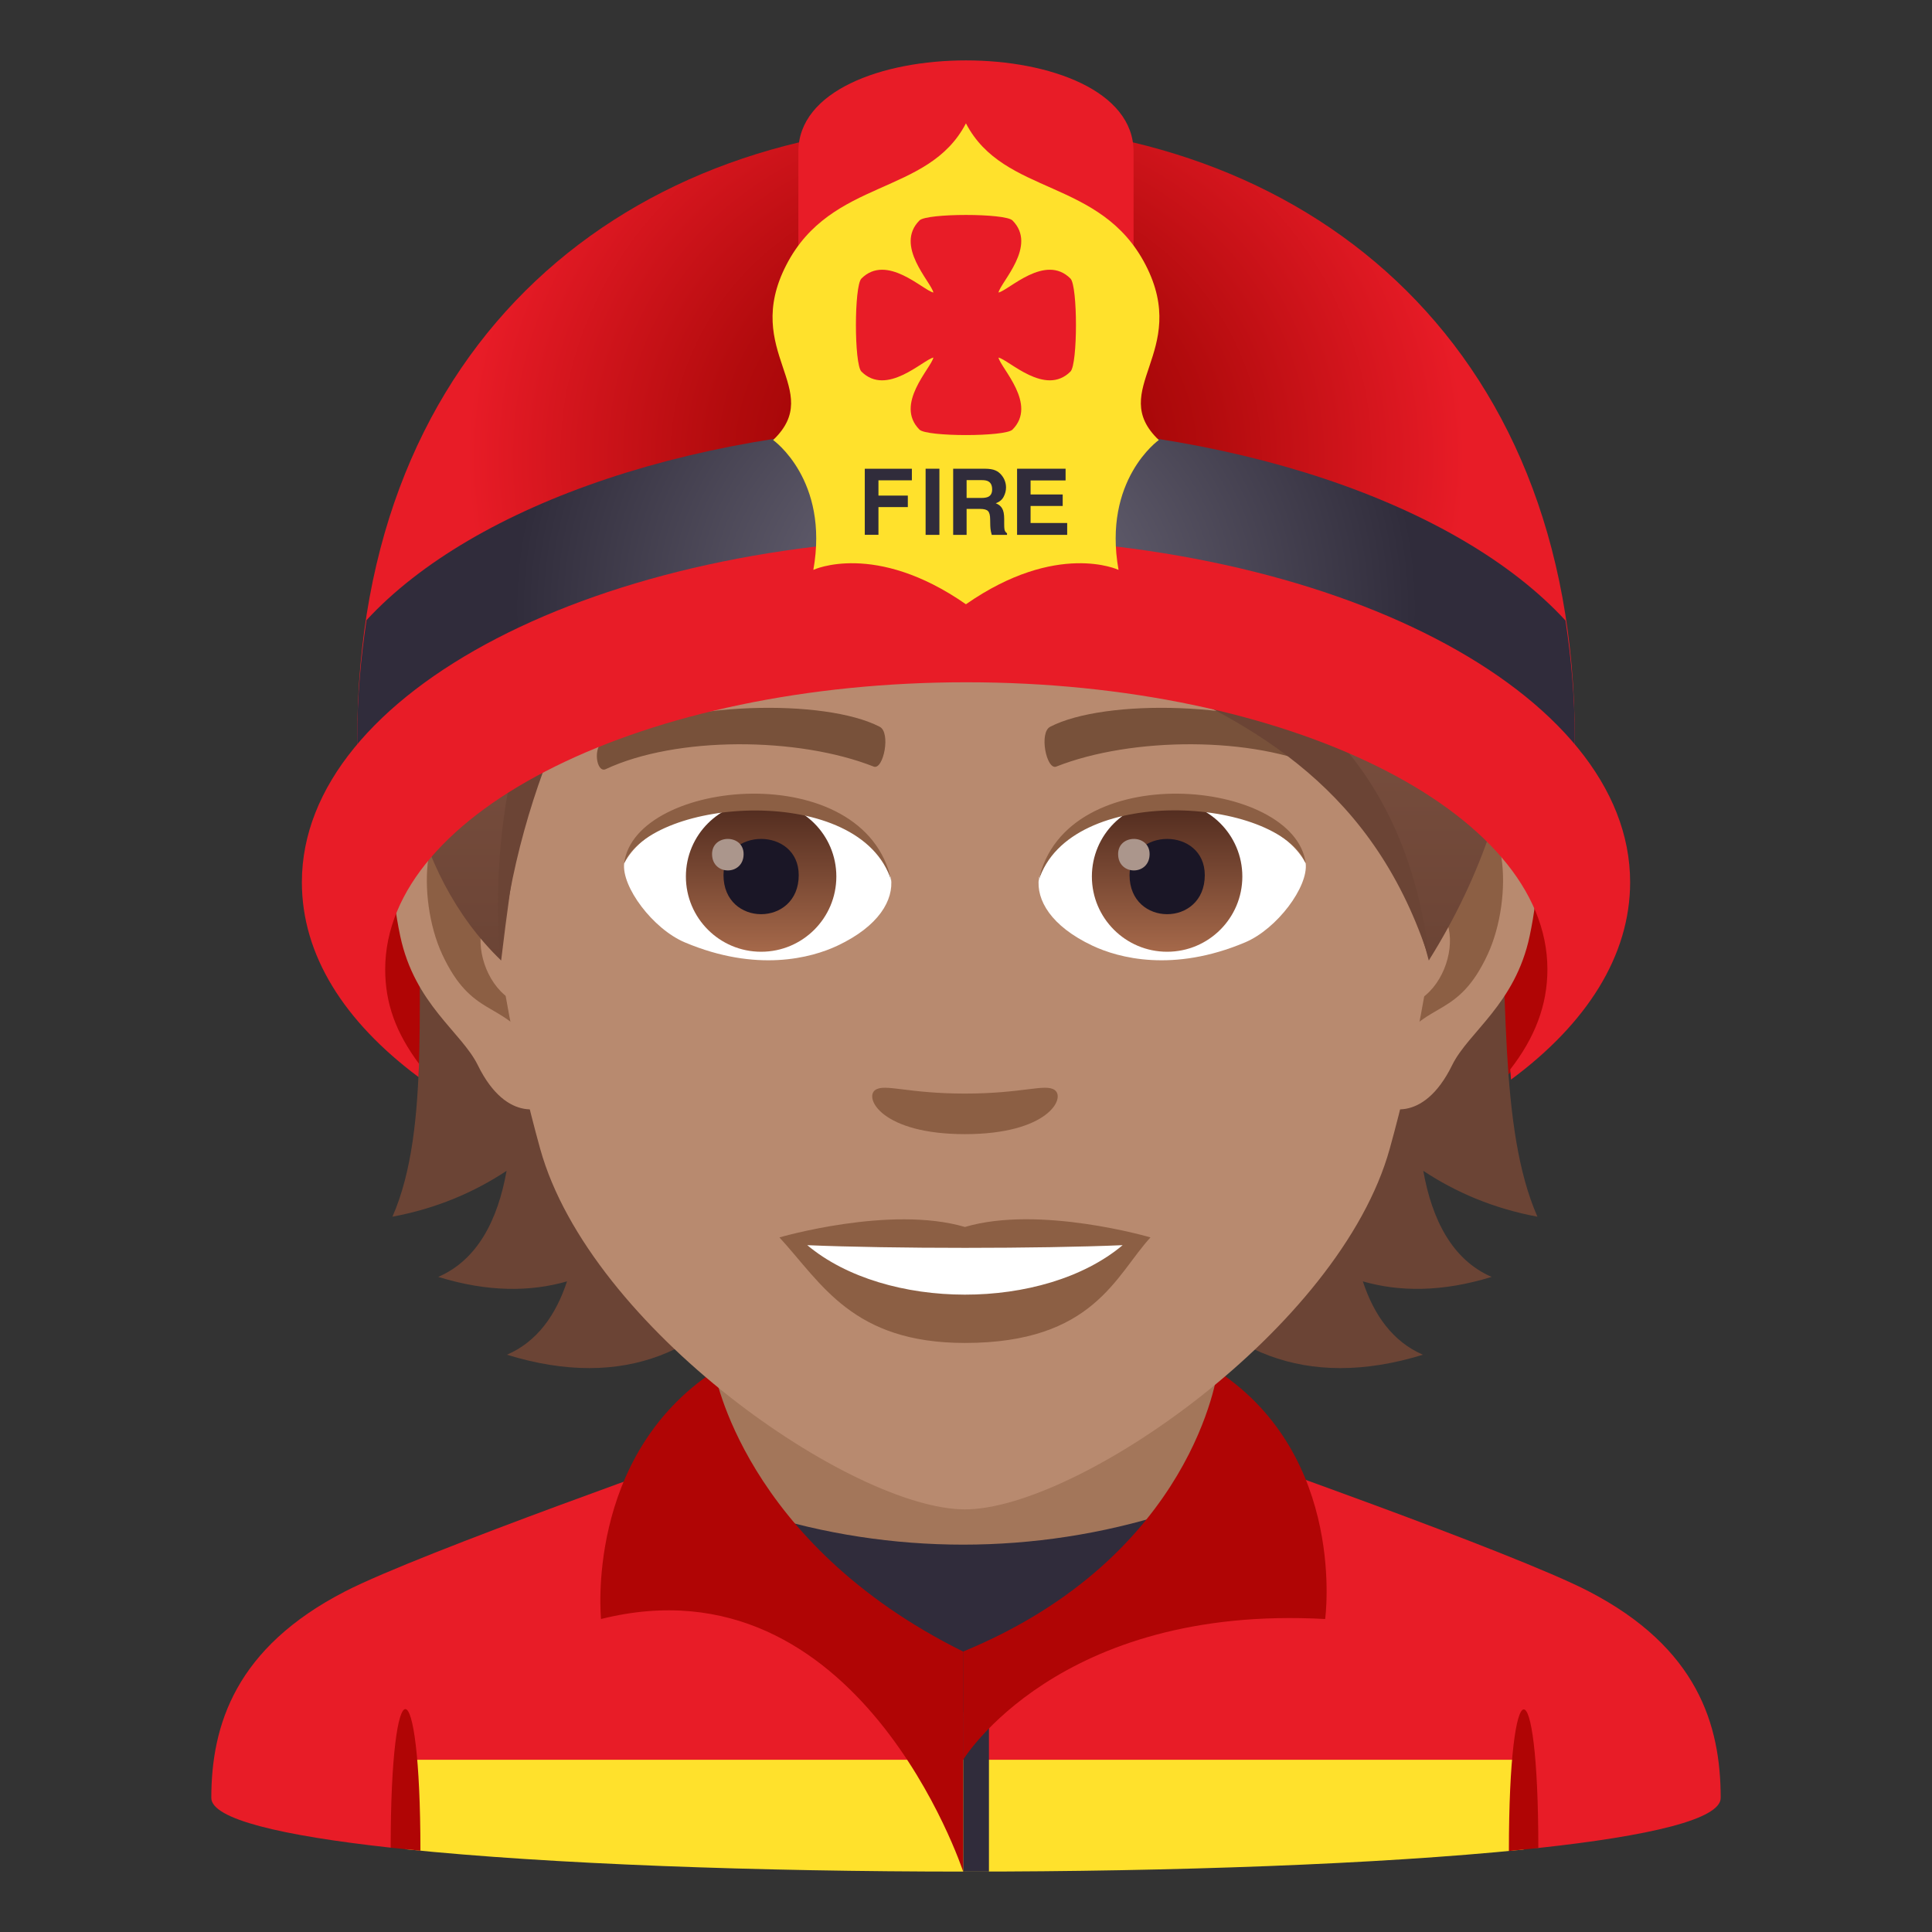 <?xml version="1.0" encoding="utf-8"?>
<!-- Generator: Adobe Illustrator 15.0.0, SVG Export Plug-In . SVG Version: 6.00 Build 0)  -->
<!DOCTYPE svg PUBLIC "-//W3C//DTD SVG 1.1//EN" "http://www.w3.org/Graphics/SVG/1.1/DTD/svg11.dtd">
<svg version="1.1" id="Layer_1" xmlns:x="http://ns.adobe.com/Extensibility/1.0/" xmlns:i="http://ns.adobe.com/AdobeIllustrator/10.0/" xmlns:graph="http://ns.adobe.com/Graphs/1.0/"
	 xmlns="http://www.w3.org/2000/svg" xmlns:xlink="http://www.w3.org/1999/xlink" xmlns:a="http://ns.adobe.com/AdobeSVGViewerExtensions/3.0/"
	 x="0px" y="0px" width="64px" height="64px" viewBox="0 0 64 64" enable-background="new 0 0 64 64" xml:space="preserve">
<rect x="0" y="0" width="64" height="64" fill="#333333" stroke="none"/>
<ellipse fill="#B00505" cx="32.003" cy="31.454" rx="19.687" ry="10.125"/>
<path fill="#E81C27" d="M11.432,52.717c2.502-1.288,12.235-4.708,12.235-4.708l16.666-0.029c0,0,9.806,3.441,12.293,4.734
	C56.24,54.586,57,57.143,57,59.559c0,0.706-2.354,1.259-6.041,1.658l-38.021-0.011C9.311,60.807,7,60.258,7,59.559
	C7,57.139,7.807,54.582,11.432,52.717z"/>
<path fill="#A3765A" d="M23.667,49.946c0,0,2.674,2.832,8.333,2.832c5.66,0,8.333-2.832,8.333-2.832v-8.035H23.667V49.946z"/>
<path fill="#FFE12C" d="M13.435,58.294v2.964c4.797,0.494,11.678,0.741,18.565,0.741c6.842,0,13.679-0.244,18.472-0.731v-2.974
	H13.435z"/>
<path fill="#302C3B" d="M25.086,50.116c1.451,2.744,6.819,6.609,6.819,6.609s5.367-3.865,6.817-6.609
	C34.303,51.519,29.507,51.519,25.086,50.116z"/>
<rect x="31.906" y="54.708" fill="#302C3B" width="0.854" height="7.291"/>
<path fill="#B00505" d="M31.906,61.999c0,0-3.453-10.508-11.996-8.367c0,0-0.55-5.377,3.757-8.215c0,0,0.954,5.686,8.238,9.293
	L31.906,61.999"/>
<path fill="#B00505" d="M31.906,58.294c0,0,3.131-5.148,11.992-4.662c0,0,0.737-5.377-3.565-8.215c0,0-0.766,6.135-8.428,9.293
	l0.001,7.289"/>
<path fill="#B00505" d="M13.927,61.307l-0.985-0.1C12.941,55.02,13.927,55.119,13.927,61.307z"/>
<path fill="#B00505" d="M50.959,61.217l-0.975,0.1C49.984,55.129,50.959,55.029,50.959,61.217z"/>
<path fill="#6B4435" d="M47.148,38.785c1.08,0.714,2.326,1.248,3.781,1.52c-2.582-5.888,1.313-18.237-6.668-27.311
	c-11.25,0.338-12.807,36.723,2.875,31.883c-0.998-0.432-1.623-1.314-1.99-2.43c1.209,0.348,2.621,0.359,4.266-0.148
	C48.104,41.733,47.436,40.398,47.148,38.785z"/>
<path fill="#6B4435" d="M18.91,12.994c-7.98,9.074-3.328,21.423-5.91,27.311c1.453-0.271,2.701-0.806,3.781-1.52
	c-0.287,1.613-0.955,2.948-2.264,3.514c1.645,0.508,3.057,0.496,4.266,0.148c-0.367,1.115-0.99,1.998-1.99,2.43
	C32.473,49.717,30.16,13.332,18.91,12.994z"/>
<path id="Path_649_" fill="#B88A6F" d="M48.377,25.391c-2.541,0.308-4.375,8.816-2.777,11.062c0.223,0.314,1.533,0.813,2.504-1.168
	c0.537-1.098,2.088-2.014,2.568-4.277C51.289,28.108,50.904,25.084,48.377,25.391z"/>
<path id="Path_648_" fill="#B88A6F" d="M15.555,25.391c2.541,0.308,4.375,8.816,2.777,11.062c-0.225,0.314-1.533,0.813-2.504-1.168
	c-0.539-1.098-2.09-2.014-2.57-4.277C12.643,28.108,13.027,25.084,15.555,25.391z"/>
<path id="Path_647_" fill="#8C5F44" d="M48.309,27.022c-0.664,0.209-1.387,1.219-1.779,2.896c2.318-0.498,1.738,3.362-0.275,3.435
	c0.018,0.389,0.045,0.788,0.092,1.209c0.971-1.41,1.957-0.845,2.932-2.941C50.158,29.73,49.949,26.507,48.309,27.022z"/>
<path id="Path_646_" fill="#8C5F44" d="M17.4,29.914c-0.393-1.674-1.113-2.684-1.775-2.892c-1.643-0.516-1.854,2.708-0.973,4.599
	c0.977,2.097,1.961,1.531,2.934,2.941c0.047-0.422,0.074-0.822,0.09-1.211C15.684,33.257,15.113,29.445,17.4,29.914z"/>
<path fill="#B88A6F" d="M31.965,9.034c-11.008,0-16.311,8.965-15.648,20.493c0.137,2.317,0.781,5.661,1.576,8.525
	C19.543,44.005,28.256,50,31.965,50s12.422-5.995,14.072-11.948c0.797-2.864,1.441-6.208,1.578-8.525
	C48.275,17.999,42.975,9.034,31.965,9.034z"/>
<path id="Path_611_" fill="#78513A" d="M43.926,24.542c-2.518-1.333-7.336-1.398-9.131-0.47c-0.385,0.18-0.131,1.443,0.193,1.323
	c2.5-0.99,6.535-1.012,8.877,0.084C44.178,25.622,44.307,24.728,43.926,24.542z"/>
<path id="Path_610_" fill="#78513A" d="M20.006,24.542c2.518-1.333,7.332-1.398,9.129-0.47c0.385,0.18,0.131,1.443-0.191,1.323
	c-2.506-0.99-6.535-1.012-8.879,0.084C19.754,25.622,19.625,24.728,20.006,24.542z"/>
<path id="Path_609_" fill="#8C5F44" d="M34.936,36.107c-0.314-0.219-1.051,0.119-2.971,0.119c-1.916,0-2.654-0.338-2.971-0.119
	c-0.375,0.266,0.225,1.463,2.971,1.463C34.713,37.57,35.314,36.373,34.936,36.107z"/>
<path id="Path_608_" fill="#8C5F44" d="M31.965,40.645c-2.475-0.728-6.145,0.346-6.145,0.346c1.398,1.522,2.422,3.496,6.145,3.496
	c4.266,0,4.992-2.242,6.146-3.496C38.111,40.99,34.439,39.912,31.965,40.645z"/>
<path id="Path_607_" fill="#FFFFFF" d="M26.742,41.248c2.596,2.178,7.836,2.192,10.447,0C34.424,41.366,29.527,41.367,26.742,41.248
	z"/>
<path id="Path_606_" fill="#FFFFFF" d="M29.516,29.085c0.094,0.729-0.4,1.593-1.77,2.24c-0.871,0.411-2.68,0.896-5.057-0.106
	c-1.066-0.449-2.105-1.85-2.012-2.623C21.967,26.166,28.311,25.811,29.516,29.085z"/>
<linearGradient id="Oval_1_" gradientUnits="userSpaceOnUse" x1="-424.585" y1="477.466" x2="-424.585" y2="478.225" gradientTransform="matrix(6.57 0 0 -6.57 2814.78 3168.528)">
	<stop  offset="0" style="stop-color:#A6694A"/>
	<stop  offset="1" style="stop-color:#4F2A1E"/>
	<a:midPointStop  offset="0" style="stop-color:#A6694A"/>
	<a:midPointStop  offset="0.5" style="stop-color:#A6694A"/>
	<a:midPointStop  offset="1" style="stop-color:#4F2A1E"/>
</linearGradient>
<circle id="Oval_70_" fill="url(#Oval_1_)" cx="25.213" cy="29.036" r="2.492"/>
<path id="Path_605_" fill="#1A1626" d="M23.967,28.99c0,1.725,2.492,1.725,2.492,0C26.459,27.39,23.967,27.39,23.967,28.99z"/>
<path id="Path_604_" fill="#AB968C" d="M23.588,28.292c0,0.723,1.045,0.723,1.045,0C24.633,27.623,23.588,27.623,23.588,28.292z"/>
<path id="Path_603_" fill="#8C5F44" d="M29.527,29.181c-1.012-3.252-7.91-2.772-8.85-0.585
	C21.027,25.795,28.666,25.056,29.527,29.181z"/>
<path id="Path_602_" fill="#FFFFFF" d="M34.414,29.085c-0.094,0.729,0.402,1.593,1.771,2.24c0.869,0.411,2.678,0.896,5.057-0.106
	c1.066-0.449,2.104-1.85,2.01-2.623C41.965,26.166,35.621,25.811,34.414,29.085z"/>
<linearGradient id="Oval_2_" gradientUnits="userSpaceOnUse" x1="-425.237" y1="477.466" x2="-425.237" y2="478.225" gradientTransform="matrix(6.57 0 0 -6.57 2832.511 3168.528)">
	<stop  offset="0" style="stop-color:#A6694A"/>
	<stop  offset="1" style="stop-color:#4F2A1E"/>
	<a:midPointStop  offset="0" style="stop-color:#A6694A"/>
	<a:midPointStop  offset="0.5" style="stop-color:#A6694A"/>
	<a:midPointStop  offset="1" style="stop-color:#4F2A1E"/>
</linearGradient>
<circle id="Oval_69_" fill="url(#Oval_2_)" cx="38.662" cy="29.036" r="2.492"/>
<path id="Path_601_" fill="#1A1626" d="M37.418,28.99c0,1.725,2.492,1.725,2.492,0C39.91,27.39,37.418,27.39,37.418,28.99z"/>
<path id="Path_600_" fill="#AB968C" d="M37.039,28.292c0,0.723,1.043,0.723,1.043,0C38.082,27.623,37.039,27.623,37.039,28.292z"/>
<path id="Path_599_" fill="#8C5F44" d="M34.404,29.181c1.01-3.251,7.904-2.786,8.848-0.585
	C42.902,25.795,35.266,25.056,34.404,29.181z"/>
<linearGradient id="SVGID_1_" gradientUnits="userSpaceOnUse" x1="31.801" y1="31.816" x2="31.801" y2="6">
	<stop  offset="0" style="stop-color:#6B4435"/>
	<stop  offset="0.059" style="stop-color:#6E4637"/>
	<stop  offset="0.641" style="stop-color:#865947"/>
	<stop  offset="1" style="stop-color:#8F604D"/>
	<a:midPointStop  offset="0" style="stop-color:#6B4435"/>
	<a:midPointStop  offset="0.4" style="stop-color:#6B4435"/>
	<a:midPointStop  offset="1" style="stop-color:#8F604D"/>
</linearGradient>
<path fill="url(#SVGID_1_)" d="M31.967,6c-6.699,0-10.045,3.034-10.725,4.473c-8.098,1.852-10.703,15.516-4.641,21.344
	c0.754-6.21,1.479-10.201,5.607-14.404c2.408,3.227,7.41,5.042,11.889,5.042c-2.121-1.541-3.566-3.051-4.701-4.458
	c7.479,3.433,15.855,5.63,17.934,13.82C54.525,20.358,48.549,6,31.967,6z"/>
<path fill="#6B4435" d="M21.223,10.471c-0.078,4.427,2.186,9.995,12.879,11.982C26.453,22.97,18.602,18.348,21.223,10.471z"/>
<path fill="#6B4435" d="M21.717,16.612c-2.785,2.746-5.736,7.938-5.143,15.204c0.553-6.004,3.311-10.949,5.811-14.152
	C22.207,17.472,21.867,16.83,21.717,16.612z"/>
<path fill="#6B4435" d="M26.67,15.234c5.764,5.504,19.174,3.535,20.688,16.582C43.771,20.545,31.613,23.074,26.67,15.234z"/>
<radialGradient id="SVGID_2_" cx="32" cy="8.722" r="16.514" gradientTransform="matrix(1 0 0 0.939 0 6.956)" gradientUnits="userSpaceOnUse">
	<stop  offset="0.261" style="stop-color:#A10505"/>
	<stop  offset="0.483" style="stop-color:#B20B0D"/>
	<stop  offset="0.924" style="stop-color:#E01923"/>
	<stop  offset="1" style="stop-color:#E81C27"/>
	<a:midPointStop  offset="0.261" style="stop-color:#A10505"/>
	<a:midPointStop  offset="0.553" style="stop-color:#A10505"/>
	<a:midPointStop  offset="1" style="stop-color:#E81C27"/>
</radialGradient>
<path fill="url(#SVGID_2_)" d="M52.166,24.462c0,5.369,0.443-3.361-20.166-3.361c-20.609,0.002-20.166,8.73-20.166,3.361
	C11.834,11.22,20.861,4.087,32,4.087C43.137,4.087,52.166,11.22,52.166,24.462z"/>
<path fill="#E81C27" d="M37.551,20.239H26.447c0,0,0-12.449,0-15.215c0-4.031,11.104-4.031,11.104,0
	C37.551,8.083,37.551,20.239,37.551,20.239z"/>
<radialGradient id="SVGID_3_" cx="32" cy="14.028" r="14.976" gradientTransform="matrix(1 0 0 0.939 0 6.956)" gradientUnits="userSpaceOnUse">
	<stop  offset="0" style="stop-color:#747080"/>
	<stop  offset="1" style="stop-color:#302C3B"/>
	<a:midPointStop  offset="0" style="stop-color:#747080"/>
	<a:midPointStop  offset="0.5" style="stop-color:#747080"/>
	<a:midPointStop  offset="1" style="stop-color:#302C3B"/>
</radialGradient>
<path fill="url(#SVGID_3_)" d="M52.166,24.462c0-1.373-0.119-2.664-0.307-3.906c-3.537-3.846-11.102-6.502-19.863-6.502
	c-8.754,0-16.313,2.65-19.855,6.49c-0.188,1.246-0.307,2.541-0.307,3.918c0,5.369-0.443-3.359,20.166-3.361
	C52.609,21.101,52.166,29.831,52.166,24.462z"/>
<path fill="#E81C27" d="M32,17.812c-12.15,0-22,5.107-22,11.412c0,2.412,1.397,4.612,3.863,6.454l0.018-0.438
	c-0.755-1.015-1.121-1.985-1.121-3.129c0-5.254,8.617-9.51,19.25-9.51c10.631,0,19.25,4.256,19.25,9.51
	c0,1.19-0.418,2.268-1.231,3.315l0.025,0.337C52.561,33.911,54,31.659,54,29.224C54,22.919,44.15,17.812,32,17.812z"/>
<path fill="#FFE12C" d="M37.949,8.774c-1.49-2.883-4.695-2.275-5.951-4.688c-1.254,2.412-4.461,1.805-5.949,4.688
	c-1.496,2.895,1.309,4.135-0.438,5.803c0,0,1.865,1.314,1.332,4.301c0,0,2.037-0.963,5.055,1.139
	c3.018-2.102,5.055-1.139,5.055-1.139c-0.531-2.986,1.334-4.301,1.334-4.301C36.641,12.909,39.445,11.669,37.949,8.774z"/>
<path fill="#302C3B" d="M35.299,15.915h-1.16v0.465h1.064v0.381h-1.064v0.564h1.213v0.393h-1.66v-2.191h1.607V15.915z"/>
<path fill="#302C3B" d="M28.646,15.528h1.561v0.383H29.1v0.506h0.973v0.381H29.1v0.918h-0.453V15.528z"/>
<path fill="#302C3B" d="M31.119,17.718h-0.457v-2.191h0.457V17.718z"/>
<path fill="#302C3B" d="M32.969,15.581c0.08,0.033,0.148,0.086,0.205,0.154c0.045,0.055,0.084,0.115,0.109,0.184
	c0.027,0.068,0.043,0.145,0.043,0.23c0,0.105-0.027,0.209-0.08,0.309s-0.139,0.17-0.26,0.213c0.1,0.039,0.172,0.098,0.213,0.174
	c0.043,0.074,0.066,0.189,0.066,0.342v0.146c0,0.1,0.002,0.168,0.01,0.205c0.012,0.059,0.041,0.098,0.084,0.127v0.053h-0.506
	c-0.012-0.047-0.023-0.088-0.029-0.117c-0.012-0.061-0.018-0.125-0.02-0.188l-0.004-0.205c0-0.141-0.025-0.232-0.072-0.279
	c-0.045-0.047-0.133-0.07-0.26-0.07H32.02v0.859h-0.445v-2.191h1.049C32.771,15.528,32.889,15.546,32.969,15.581z M32.02,15.905
	v0.59h0.494c0.098,0,0.172-0.014,0.221-0.037c0.086-0.041,0.131-0.123,0.131-0.244c0-0.133-0.043-0.223-0.127-0.268
	c-0.045-0.027-0.117-0.041-0.213-0.041H32.02z"/>
<path fill="#E81C27" d="M35.461,9.228c-0.838-0.84-2.037,0.387-2.385,0.463c0.074-0.35,1.301-1.549,0.463-2.389
	c-0.242-0.242-2.838-0.242-3.08,0c-0.838,0.84,0.387,2.039,0.461,2.389c-0.348-0.076-1.547-1.303-2.385-0.463
	c-0.242,0.244-0.242,2.836,0,3.08c0.838,0.836,2.037-0.387,2.385-0.463c-0.074,0.348-1.299,1.547-0.461,2.387
	c0.242,0.24,2.838,0.24,3.08,0c0.838-0.84-0.389-2.039-0.463-2.387c0.348,0.076,1.547,1.299,2.385,0.463
	C35.703,12.063,35.703,9.472,35.461,9.228z"/>
</svg>
